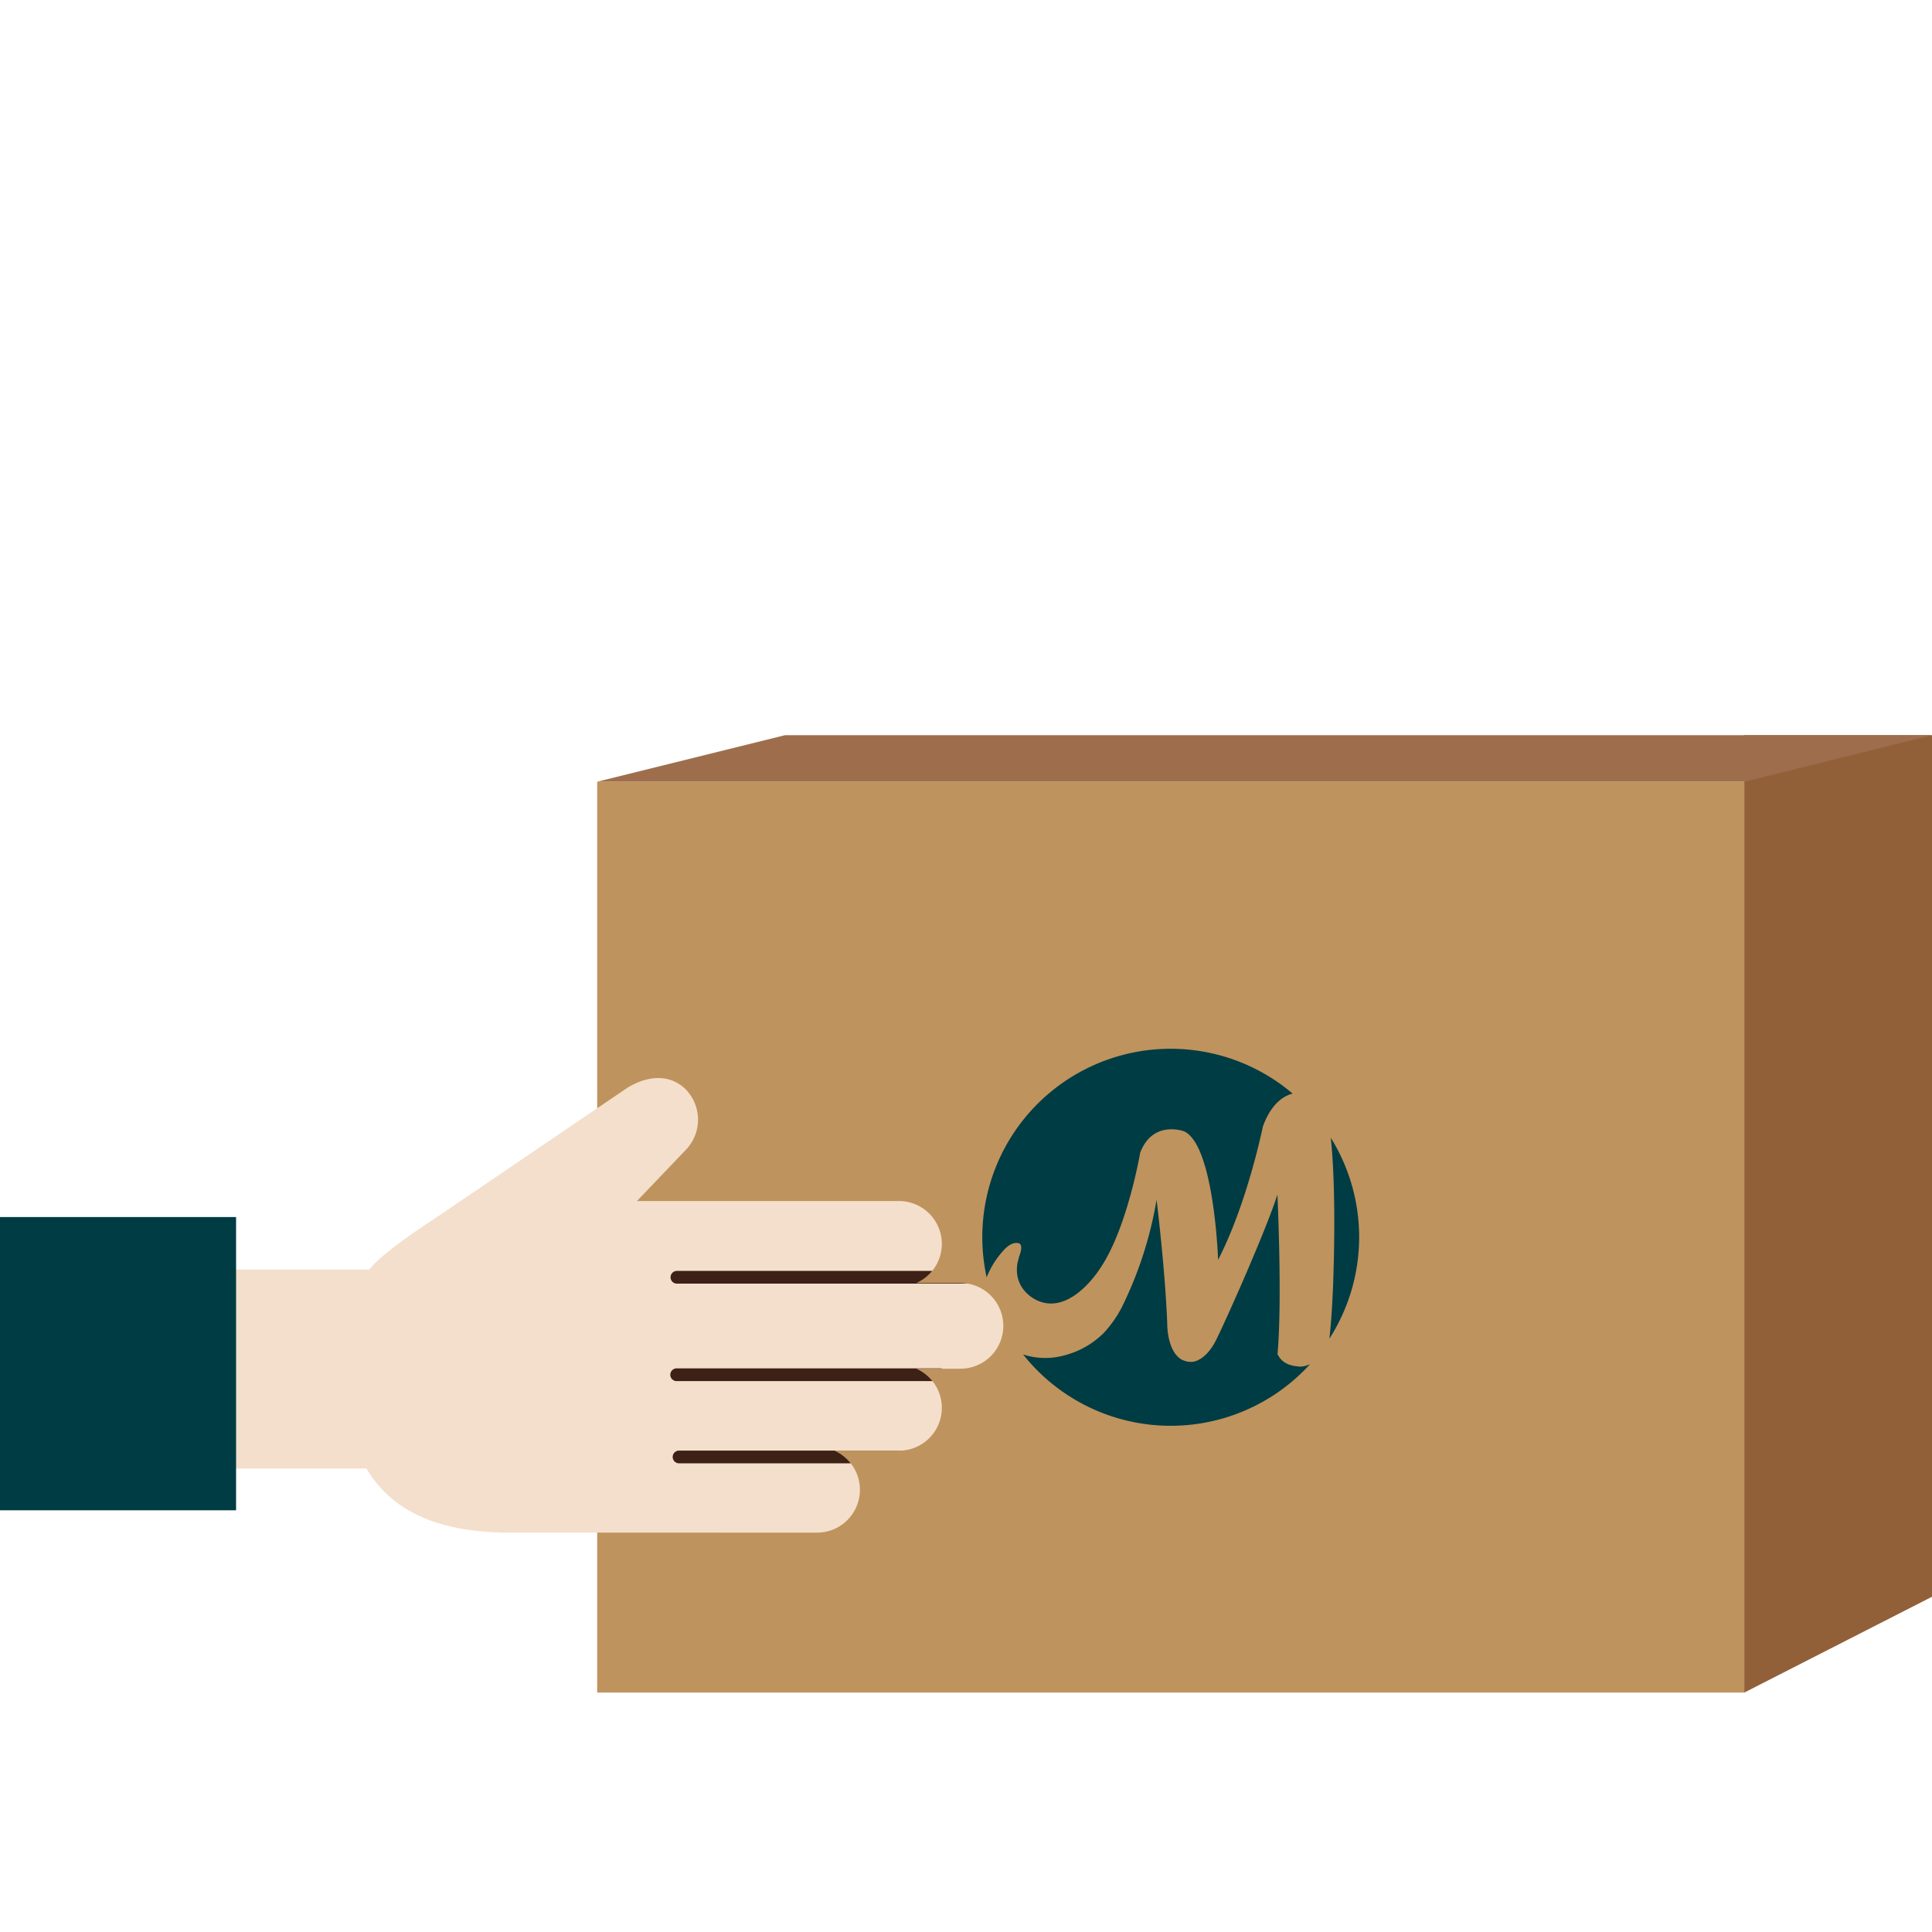 <svg xmlns="http://www.w3.org/2000/svg" id="Calque_1" data-name="Calque 1" viewBox="0 0 1000 1000"><defs><clipPath id="clip-path"><path d="M263.8 793.28a86.44 86.44 0 0 1-73.91-42.19l-.2-.24H47.79v-86.79h143.32a116.44 116.44 0 0 1 33-32.73l99.61-67.62C326.24 562 333 558 340.61 558a19.78 19.78 0 0 1 14.32 5.85 22.49 22.49 0 0 1-.24 31.62l-25 26.18h135.63a22.19 22.19 0 0 1 9.08 42.43h22.74a22.18 22.18 0 1 1 0 44.36H474.4a22.19 22.19 0 0 1-9.08 42.43H432a22.19 22.19 0 0 1-9.08 42.43Z" style="fill:none"/></clipPath><style>.cls-3{fill:#003c43}.cls-6{fill:#3e2116}</style></defs><path d="M309.11 404.61h593.73v471.45H309.11z" style="fill:#bf935d"/><path d="M519.11 647.57c1.74-2.05 4.66-4.72 7.88-4.16s.56 6.81.56 6.81l-.88 3.4c-2.52 14.61 10.59 19.66 10.59 19.66 17.64 7.56 32.74-17.64 32.74-17.64 13.61-20.67 20.16-59 20.16-59 6.55-17.14 22.68-11.08 22.68-11.08 15.63 7 17.65 66.53 17.65 66.53 15.12-29.24 23.19-69.06 23.19-69.06 4.17-11.47 10.36-15.66 15.37-17a97.49 97.49 0 0 0-158.36 95.12 45.37 45.37 0 0 1 8.4-13.58M688.09 692.9a97.41 97.41 0 0 0 .72-104c2.58 24.34 1.85 58.54 1.19 76.42-.16 4.29-.73 17.5-1.91 27.57" class="cls-3"/><path d="M672.4 707.25s-7.72.17-10.71-5.6a2.65 2.65 0 0 1-.44-.65.45.45 0 0 0 0-.12c2.51-28.77-.07-82.57-.07-82.57-.54 1.8-1.37 4.17-2.39 6.92-7.68 21-24.74 59.17-29.4 68.47-5.23 10.46-11.68 11.11-11.68 11.11a9.83 9.83 0 0 1-5.6-.88h-.16a2.68 2.68 0 0 1-.28-.18l-.5-.28c-7.13-4.7-7-18-7-18-.87-24.16-4.45-55.66-5.53-64.45a200.4 200.4 0 0 1-18.06 55.75 59.73 59.73 0 0 1-9.34 13.23 44.67 44.67 0 0 1-20.34 11.54l-.26.07c-.83.22-1.68.41-2.55.59a37 37 0 0 1-18.52-1.13 97.49 97.49 0 0 0 148.53 5 13 13 0 0 1-5.73 1.32" class="cls-3"/><path d="M263.8 793.28c-30.27-.07-58.7-7.19-74.11-33.17H47.79v-103h143.32c6-7.34 19.93-17.2 33-25.78l99.61-67.62C326.24 562 333 558 340.61 558a19.78 19.78 0 0 1 14.32 5.85 22.49 22.49 0 0 1-.24 31.62l-25 26.18h135.63a22.19 22.19 0 0 1 9.08 42.43h22.74a22.18 22.18 0 1 1 0 44.36H474.4a22.19 22.19 0 0 1-9.08 42.43H432a22.19 22.19 0 0 1-9.08 42.43Z" style="fill:#f3dfcb"/><g style="clip-path:url(#clip-path)"><path d="M507.91 664.41H350.2a3.3 3.3 0 0 1 0-6.59h157.71a3.3 3.3 0 1 1 0 6.59M486.51 714.86H350.06a3.3 3.3 0 0 1 0-6.59h136.45a3.3 3.3 0 1 1 0 6.59M475.47 757.41H351.3a3.3 3.3 0 0 1 0-6.59h124.17a3.3 3.3 0 1 1 0 6.59" class="cls-6"/></g><path d="M0 629.94h122.19v151.78H0z" class="cls-3"/><path d="M1000 380.54h-97.16v495.53l97.16-49.59z" style="fill:#916039"/><path d="M1000 380.54H406.27l-97.16 24.07h593.73z" style="fill:#9e6e4c"/></svg>